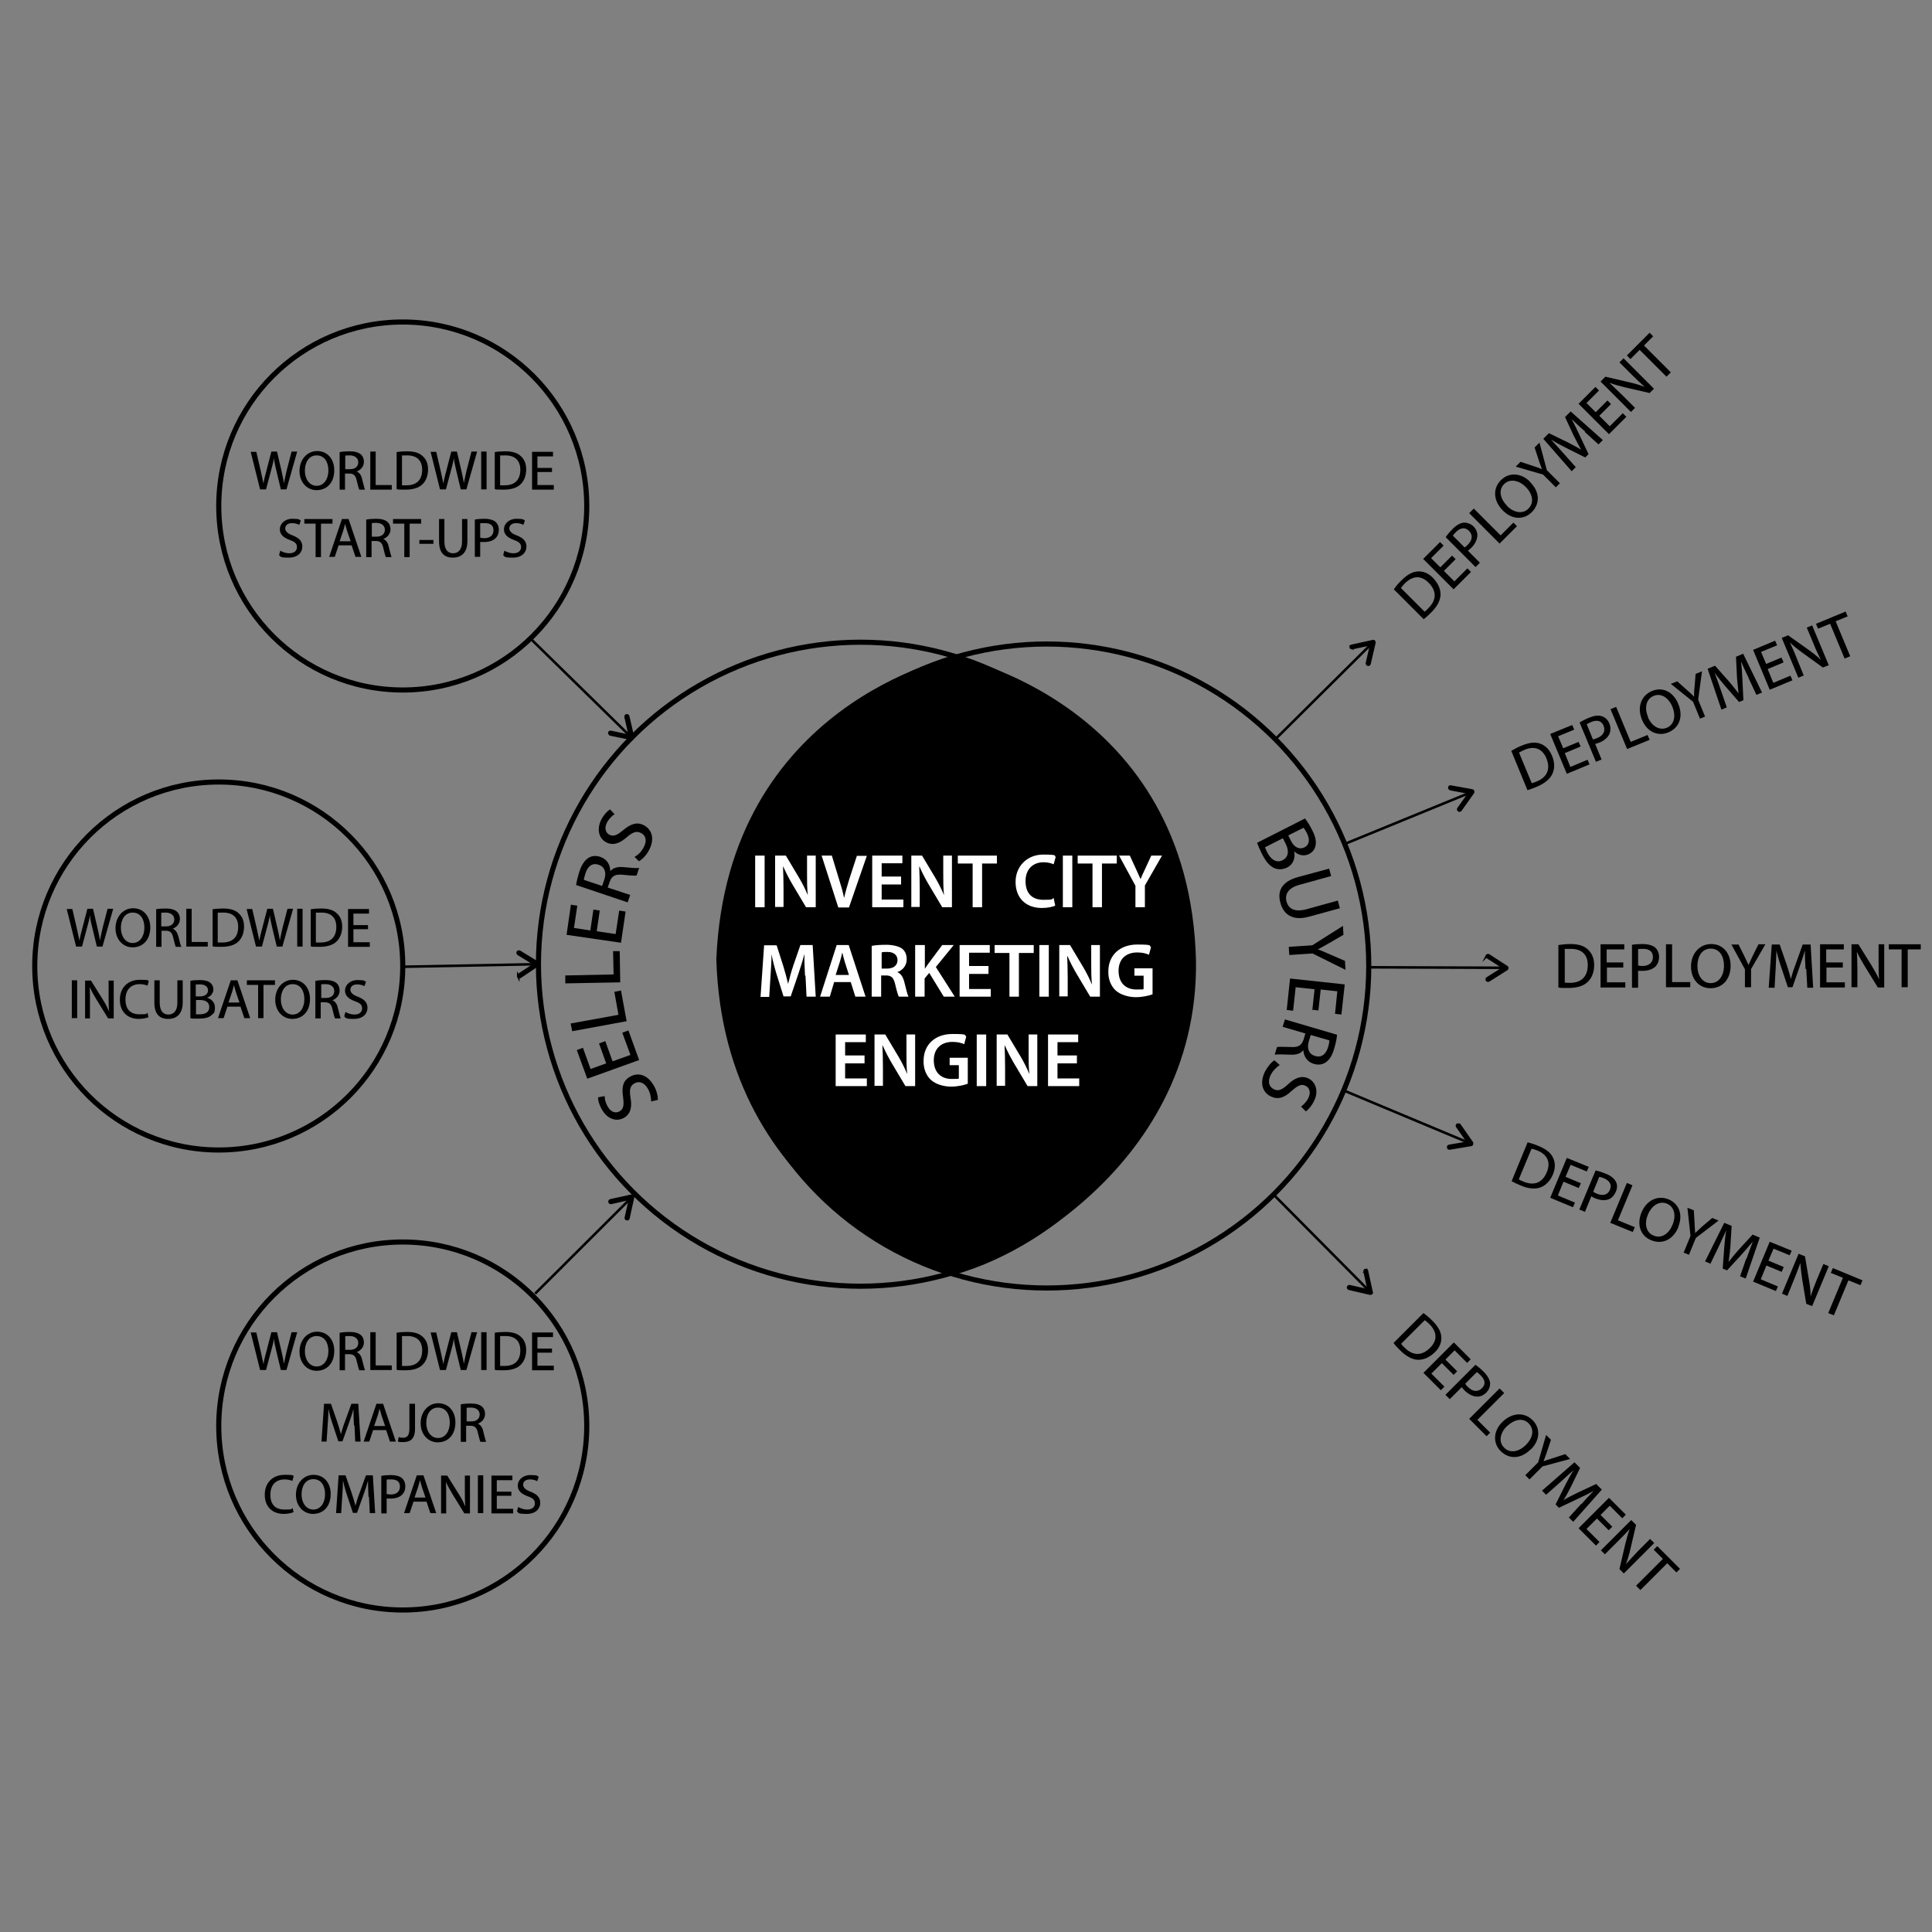 <?xml version="1.0" encoding="UTF-8"?>
<svg xmlns="http://www.w3.org/2000/svg" version="1.1" viewBox="0 0 756 756">
  <rect x="0" y="0" width="756" height="756" fill="#808080" stroke="none"/>
  <!-- Generator: Adobe Illustrator 29.8.1, SVG Export Plug-In . SVG Version: 2.1.1 Build 2)  -->
  <defs>
    <style>
      .st0 {
        fill: #fff;
      }

      .st1 {
        fill: none;
        stroke-width: 2px;
      }

      .st1, .st2, .st3 {
        stroke: #000;
        stroke-miterlimit: 10;
      }

      .st3 {
        fill: #ff2929;
      }

      .st4 {
        display: none;
      }
    </style>
  </defs>
  <g id="Layer_2" class="st4">
    <rect class="st3" width="756" height="756"/>
  </g>
  <g id="Layer_1">
    <g id="lines">
      <line class="st2" x1="588.8" y1="378.7" x2="535.6" y2="378.5"/>
      <path class="st2" d="M581.9,373.9c-.2.2,0,.5.2.7l6.4,4.1-6.5,4.1c-.2.1-.3.5-.2.7.2.2.5.3.7.2l7.1-4.5c.1,0,.2-.2.2-.4s0-.3-.2-.4l-7.1-4.6c0,0-.2,0-.3,0-.2,0-.3,0-.4.2h0Z"/>
      <line class="st2" x1="575.4" y1="310.1" x2="526.3" y2="330.2"/>
      <path class="st2" d="M567.2,308.2c0,.3.1.5.4.6l7.5,1.4-4.4,6.2c-.2.2-.1.5.1.7s.5.1.7-.1l4.9-6.9c0-.1.1-.3,0-.5,0-.2-.2-.3-.4-.3l-8.3-1.5c0,0-.2,0-.3,0-.2,0-.3.2-.3.4h0Z"/>
      <line class="st2" x1="535.8" y1="505.2" x2="498.9" y2="468"/>
      <path class="st2" d="M534.4,496.9c-.3,0-.4.3-.4.6l1.6,7.5-7.5-1.7c-.3,0-.5.1-.6.4,0,.3.1.5.4.6l8.2,1.9c.2,0,.3,0,.5-.1s.2-.3.1-.5l-1.8-8.2c0-.1,0-.2-.1-.2-.1-.1-.3-.2-.5-.1h0Z"/>
      <line class="st2" x1="574.8" y1="447.2" x2="525.8" y2="426.7"/>
      <path class="st2" d="M570.3,440.1c-.2.2-.3.5-.1.7l4.4,6.3-7.5,1.3c-.3,0-.5.3-.4.6,0,.3.3.5.6.4l8.3-1.4c.2,0,.3-.1.4-.3,0-.2,0-.3,0-.5l-4.8-6.9c0,0-.1-.1-.2-.2-.2,0-.3,0-.5,0h0Z"/>
      <line class="st2" x1="536.8" y1="251.8" x2="499.6" y2="288.7"/>
      <path class="st2" d="M528.5,253.2c0,.3.3.4.6.4l7.5-1.6-1.7,7.5c0,.3.1.5.4.6s.5-.1.6-.4l1.9-8.2c0-.2,0-.3-.1-.5-.1-.1-.3-.2-.5-.1l-8.2,1.8c0,0-.2,0-.2.1-.1.1-.2.3-.1.5h0Z"/>
      <line class="st2" x1="209.4" y1="506.2" x2="246.8" y2="468.9"/>
      <path class="st2" d="M245.3,477.1c-.3,0-.4-.3-.4-.6l1.7-7.5-7.5,1.7c-.3,0-.5-.1-.6-.4,0-.3.1-.5.4-.6l8.2-1.8c.2,0,.3,0,.5.1s.2.3.1.5l-1.8,8.2c0,.1,0,.2-.1.2-.1.1-.3.2-.5.1h0Z"/>
      <line class="st2" x1="157.6" y1="378.3" x2="209.5" y2="377.3"/>
      <path class="st2" d="M202.8,382.2c-.1-.2,0-.5.1-.7l6.4-4.2-6.5-4c-.2-.1-.3-.5-.2-.7s.4-.3.7-.2l7.2,4.4c.1,0,.2.2.2.4s0,.3-.2.4l-7,4.7c0,0-.2,0-.3,0-.2,0-.3,0-.4-.2h0Z"/>
      <g id="worldwide_start_up_line">
        <line class="st2" x1="208.1" y1="250.4" x2="246.6" y2="288.1"/>
        <path class="st2" d="M238.4,286.8c0-.3.3-.4.6-.4l7.5,1.6-1.7-7.5c0-.3.1-.5.4-.6.3,0,.5.1.6.4l1.9,8.2c0,.2,0,.3-.1.5-.1.1-.3.2-.5.1l-8.2-1.7c-.1,0-.2,0-.2-.1-.1-.1-.2-.3-.1-.5h0Z"/>
      </g>
    </g>
    <g id="Layer_5">
      <g id="graphics">
        <circle class="st1" cx="409.6" cy="378" r="126"/>
        <circle class="st1" cx="336.7" cy="377.3" r="126"/>
        <path id="football" d="M373.6,498c11.9,0,95.5-37.7,94.4-122.1-2.5-100.7-94.2-119-94.2-119,0,0-89.3,18.2-93.5,118.5,2.9,96.2,87.8,121.8,93.3,122.6h0Z"/>
        <g id="incubators">
          <circle class="st1" cx="85.6" cy="378" r="72"/>
          <circle class="st1" cx="157.6" cy="198" r="72"/>
          <circle class="st1" cx="157.6" cy="558" r="72"/>
        </g>
      </g>
      <g id="text">
        <path d="M510.6,320.2c.8,1,1.9,2.7,2.8,4.5,1.3,2.5,1.7,4.3,1.4,6-.2,1.4-1,2.7-2.6,3.5-1.8.9-4.1.6-5.8-1.1h0c.5,2.1,0,5-2.8,6.4-1.7.8-3.3.8-4.7.3-1.9-.7-3.6-2.6-5.2-5.9-.9-1.8-1.5-3.2-1.8-4.1l18.9-9.6h0ZM495,331.5c.1.5.5,1.2.9,2.1,1.3,2.5,3.4,4.3,6,3,2.5-1.3,2.5-4,1.1-6.6l-1-2-7.1,3.6h0ZM504.1,326.9l1.1,2.2c1.3,2.6,3.4,3.4,5.2,2.5,2.1-1.1,2.2-3.1,1-5.6-.6-1.1-1-1.7-1.3-2.1l-6,3h0Z"/>
        <path d="M520.9,342.8l-12.3,3.4c-4.5,1.2-5.9,3.7-5.2,6.5.8,3,3.3,4.3,7.8,3.1l12.3-3.4.8,3-12.1,3.3c-6.4,1.8-10-.9-11.2-5.5-1.2-4.4.4-8.2,6.9-10l12.2-3.3.8,3h0Z"/>
        <path d="M504.4,370.5l9.1-.6,12-7.6.2,3.5-5.7,3.3c-1.6.9-2.8,1.6-4.3,2.4h0c1.5.5,2.9,1.2,4.6,1.9l6,2.6.2,3.5-12.9-6.4-9.1.6-.2-3.1h0Z"/>
        <path d="M513.5,395.4l.9-8.3-7.4-.8-1,9.2-2.5-.3,1.3-12.3,21.4,2.3-1.3,11.8-2.5-.3.9-8.8-6.5-.7-.9,8.2-2.5-.3h0Z"/>
        <path d="M523.2,404.8c-.1,1.5-.5,3.5-1.1,5.4-.8,2.9-1.9,4.6-3.5,5.6-1.2.8-2.8,1-4.5.5-2.7-.8-4-3.1-4.1-5.4h0c-1,1.4-2.8,1.9-5,1.8-3-.1-5.2-.2-6.2,0l.9-3c.7-.1,2.6-.1,5.3,0,3,.2,4.3-.6,5.1-2.9l.7-2.4-8.9-2.6.9-2.9,20.4,6h0ZM512.9,405l-.8,2.6c-.8,2.8.2,5,2.5,5.6,2.6.8,4.3-.8,5.1-3.5.4-1.3.5-2.2.5-2.6l-7.3-2.1h0Z"/>
        <path d="M500.7,416.8c-1.2.8-2.6,2.1-3.5,3.9-1.2,2.5-.7,4.5,1.2,5.5,1.7.9,3.2.3,5.5-1.8,2.7-2.6,5.4-3.7,8.1-2.4,3,1.5,4.1,5.2,2.1,9-1,2-2.2,3.2-3.1,3.9l-1.9-1.9c.7-.5,1.9-1.5,2.8-3.2,1.3-2.5.3-4.3-1-4.9-1.7-.9-3.1-.1-5.5,2-2.9,2.7-5.3,3.5-8.2,2.1-3-1.5-4.5-5-2.2-9.7,1-1.9,2.5-3.7,3.7-4.4l2,1.8h0Z"/>
        <path d="M254.8,431.1c0-1.5-.3-3.4-1.3-5.1-1.4-2.4-3.4-3.1-5.2-2.1-1.7.9-2.1,2.5-1.6,5.5.7,3.7.1,6.5-2.5,8-3,1.7-6.6.5-8.7-3.3-1.1-1.9-1.5-3.6-1.5-4.7l2.6-.5c0,.8.2,2.4,1.2,4.1,1.4,2.5,3.4,2.6,4.6,1.9,1.7-1,1.8-2.5,1.4-5.7-.6-3.9,0-6.4,2.8-7.9,2.9-1.7,6.7-1,9.3,3.6,1.1,1.9,1.6,4.2,1.5,5.5l-2.6.6h0Z"/>
        <path d="M236.9,407.5l2.8,7.8,7-2.5-3.2-8.7,2.4-.9,4.2,11.6-20.3,7.3-4.1-11.2,2.4-.9,3,8.3,6.1-2.2-2.8-7.8,2.4-.9h0Z"/>
        <path d="M223.9,403.5l-.6-3,18.7-3.4-1.6-9,2.6-.5,2.2,12-21.2,3.9h0Z"/>
        <path d="M221.2,384.8v-3.1c0,0,18.9-.4,18.9-.4l-.2-9.1h2.6s.2,12.2.2,12.2l-21.6.4h0Z"/>
        <path d="M234.7,356.2l-1.2,8.2,7.4,1.1,1.4-9.2,2.5.4-1.8,12.2-21.3-3.1,1.7-11.8,2.5.4-1.3,8.7,6.4,1,1.2-8.2,2.5.4h0Z"/>
        <path d="M225.4,346.5c.2-1.5.7-3.5,1.3-5.4.9-2.8,2.1-4.5,3.7-5.5,1.2-.7,2.9-.9,4.5-.3,2.7.9,3.9,3.2,3.9,5.6h0c1.1-1.3,2.8-1.8,5.1-1.6,3,.3,5.2.5,6.2.3l-1,3c-.7.1-2.6,0-5.3-.3-3-.3-4.4.4-5.2,2.7l-.8,2.3,8.8,2.9-1,2.9-20.2-6.8h0ZM235.6,346.7l.9-2.6c.9-2.8,0-5-2.2-5.7-2.6-.9-4.3.6-5.2,3.3-.4,1.3-.6,2.1-.6,2.6l7.2,2.4h0Z"/>
        <path d="M248.3,335.3c1.3-.7,2.7-2,3.6-3.8,1.3-2.4.9-4.5-1-5.5-1.7-.9-3.2-.5-5.5,1.5-2.8,2.5-5.5,3.5-8.2,2.1-3-1.6-3.8-5.3-1.8-9.1,1.1-2,2.3-3.1,3.3-3.8l1.8,1.9c-.7.4-1.9,1.4-2.9,3.1-1.4,2.5-.4,4.3.8,4.9,1.7.9,3.1.2,5.5-1.8,3-2.5,5.5-3.3,8.2-1.8,2.9,1.6,4.3,5.2,1.8,9.8-1,1.9-2.7,3.6-3.9,4.2l-1.9-1.9h0Z"/>
        <path class="st0" d="M299.2,334.8v20.2h-3.7v-20.2h3.7Z"/>
        <path class="st0" d="M303.3,355v-20.2h4.2l5.2,8.7c1.3,2.2,2.5,4.6,3.4,6.8h0c-.3-2.7-.3-5.3-.3-8.4v-7.1h3.4v20.2h-3.8l-5.3-8.9c-1.3-2.2-2.6-4.7-3.6-7h-.1c.1,2.6.2,5.3.2,8.6v7.2h-3.4,0Z"/>
        <path class="st0" d="M328,355l-6.5-20.2h4l2.8,9.2c.8,2.5,1.5,4.9,2,7.4h0c.5-2.4,1.3-4.9,2-7.3l3-9.2h3.9l-7,20.2h-4.2Z"/>
        <path class="st0" d="M352.6,346.1h-7.6v5.9h8.5v3h-12.2v-20.2h11.8v3h-8.1v5.2h7.6v3h0Z"/>
        <path class="st0" d="M356.6,355v-20.2h4.2l5.2,8.7c1.3,2.2,2.5,4.6,3.4,6.8h0c-.3-2.7-.3-5.3-.3-8.4v-7.1h3.4v20.2h-3.8l-5.3-8.9c-1.3-2.2-2.6-4.7-3.6-7h-.1c.1,2.6.2,5.3.2,8.6v7.2h-3.4,0Z"/>
        <path class="st0" d="M380.6,337.9h-5.8v-3.1h15.3v3.1h-5.8v17.1h-3.7v-17.1Z"/>
        <path class="st0" d="M412.9,354.4c-.9.4-2.8.9-5.2.9-6.4,0-10.3-4-10.3-10.2s4.6-10.7,10.8-10.7,4.1.5,4.9.9l-.8,2.9c-.9-.4-2.3-.8-3.9-.8-4.1,0-7.1,2.6-7.1,7.4s2.6,7.3,7,7.3,3-.3,4-.7l.6,2.9h0Z"/>
        <path class="st0" d="M419.6,334.8v20.2h-3.7v-20.2h3.7Z"/>
        <path class="st0" d="M427.5,337.9h-5.8v-3.1h15.3v3.1h-5.8v17.1h-3.7v-17.1Z"/>
        <path class="st0" d="M444.3,355v-8.4l-6.4-11.8h4.2l2.4,5.2c.7,1.5,1.2,2.6,1.8,4h0c.5-1.3,1.1-2.5,1.8-4l2.4-5.2h4.2l-6.7,11.7v8.5h-3.7Z"/>
        <path class="st0" d="M315,381.8c-.1-2.6-.3-5.8-.2-8.5h0c-.7,2.5-1.5,5.2-2.4,7.8l-3,8.8h-2.8l-2.7-8.6c-.8-2.6-1.5-5.3-2-7.9h0c0,2.6-.2,5.9-.4,8.6l-.5,8.1h-3.4l1.4-20.2h4.9l2.6,8.1c.7,2.4,1.4,4.8,1.9,7h0c.5-2.2,1.2-4.7,2-7.1l2.8-8.1h4.8l1.2,20.2h-3.6l-.4-8.2h0Z"/>
        <path class="st0" d="M326.4,384.3l-1.7,5.7h-3.8l6.5-20.2h4.7l6.6,20.2h-4l-1.8-5.7h-6.4ZM332.2,381.5l-1.6-5c-.4-1.2-.7-2.6-1-3.8h0c-.3,1.2-.6,2.6-1,3.8l-1.6,5h5.2Z"/>
        <path class="st0" d="M341.3,370.1c1.4-.3,3.5-.4,5.6-.4s4.9.5,6.2,1.6c1.1.9,1.7,2.3,1.7,4.1,0,2.6-1.8,4.4-3.7,5h0c1.5.6,2.3,2,2.8,4,.6,2.5,1.2,4.9,1.6,5.6h-3.8c-.3-.6-.8-2.2-1.4-4.8-.6-2.6-1.5-3.5-3.6-3.5h-1.9v8.3h-3.7v-19.9h0ZM345,379h2.2c2.5,0,4-1.3,4-3.3s-1.5-3.2-3.9-3.2c-1.2,0-1.9,0-2.3.2v6.4h0Z"/>
        <path class="st0" d="M358.2,369.8h3.7v9.3h0c.5-.8,1-1.5,1.5-2.2l5.3-7.1h4.5l-7,8.6,7.4,11.6h-4.3l-5.7-9.3-1.8,2.2v7.1h-3.7v-20.2h0Z"/>
        <path class="st0" d="M386.8,381.1h-7.6v5.9h8.5v3h-12.2v-20.2h11.8v3h-8.1v5.2h7.6v3h0Z"/>
        <path class="st0" d="M395,372.9h-5.8v-3.1h15.3v3.1h-5.8v17.1h-3.7v-17.1Z"/>
        <path class="st0" d="M410.4,369.8v20.2h-3.7v-20.2h3.7Z"/>
        <path class="st0" d="M414.5,390v-20.2h4.2l5.2,8.7c1.3,2.2,2.5,4.6,3.4,6.8h0c-.3-2.7-.3-5.3-.3-8.4v-7.1h3.4v20.2h-3.8l-5.3-8.9c-1.3-2.2-2.6-4.7-3.6-7h-.1c.1,2.6.2,5.3.2,8.6v7.2h-3.4,0Z"/>
        <path class="st0" d="M450.9,389.1c-1.3.5-3.8,1.1-6.5,1.1s-6-.9-7.9-2.7c-1.8-1.7-2.9-4.4-2.8-7.4,0-6.4,4.6-10.5,11.3-10.5s4.4.5,5.4,1l-.8,3c-1.1-.5-2.5-.9-4.6-.9-4.3,0-7.3,2.5-7.3,7.2s2.8,7.3,7,7.3,2.3-.2,2.8-.4v-5h-3.6v-2.9h7.1v10.2h0Z"/>
        <path class="st0" d="M338.3,416.1h-7.6v5.9h8.5v3h-12.2v-20.2h11.8v3h-8.1v5.2h7.6v3h0Z"/>
        <path class="st0" d="M342.2,425v-20.2h4.2l5.2,8.7c1.3,2.2,2.5,4.6,3.4,6.8h0c-.3-2.7-.3-5.3-.3-8.4v-7.1h3.4v20.2h-3.8l-5.3-8.9c-1.3-2.2-2.6-4.7-3.6-7h-.1c.1,2.6.2,5.3.2,8.6v7.2h-3.4,0Z"/>
        <path class="st0" d="M378.6,424.1c-1.3.5-3.8,1.1-6.5,1.1s-6-.9-7.9-2.7c-1.8-1.7-2.9-4.4-2.8-7.4,0-6.4,4.6-10.5,11.3-10.5s4.4.5,5.4,1l-.8,3c-1.1-.5-2.5-.9-4.6-.9-4.3,0-7.3,2.5-7.3,7.2s2.8,7.3,7,7.3,2.3-.2,2.8-.4v-5h-3.6v-2.9h7.1v10.2h0Z"/>
        <path class="st0" d="M385.9,404.8v20.2h-3.7v-20.2h3.7Z"/>
        <path class="st0" d="M390,425v-20.2h4.2l5.2,8.7c1.3,2.2,2.5,4.6,3.4,6.8h0c-.3-2.7-.3-5.3-.3-8.4v-7.1h3.4v20.2h-3.8l-5.3-8.9c-1.3-2.2-2.6-4.7-3.6-7h-.1c.1,2.6.2,5.3.2,8.6v7.2h-3.4,0Z"/>
        <path class="st0" d="M421.4,416.1h-7.6v5.9h8.5v3h-12.2v-20.2h11.8v3h-8.1v5.2h7.6v3h0Z"/>
        <path d="M29.8,370.5l-3.7-14.8h2.2l1.7,7.3c.4,1.8.8,3.7,1.1,5.1h0c.2-1.5.7-3.3,1.2-5.2l1.9-7.3h2.2l1.7,7.3c.4,1.8.8,3.5,1,5.1h0c.3-1.6.7-3.3,1.1-5.1l1.9-7.3h2.2l-4.2,14.8h-2.2l-1.8-7.5c-.5-1.9-.8-3.3-.9-4.8h0c-.2,1.5-.6,3-1.1,4.8l-2,7.5h-2.3Z"/>
        <path d="M58.8,362.9c0,5.1-3.1,7.8-6.9,7.8s-6.7-3.1-6.7-7.5,2.9-7.8,6.9-7.8,6.7,3.1,6.7,7.5h0ZM47.3,363.1c0,3.1,1.7,5.9,4.6,5.9s4.6-2.7,4.6-6-1.5-5.9-4.6-5.9-4.6,2.8-4.6,6h0Z"/>
        <path d="M61,355.8c1-.2,2.4-.3,3.8-.3,2.1,0,3.4.4,4.4,1.2.8.7,1.2,1.7,1.2,2.9,0,1.9-1.3,3.2-2.8,3.8h0c1.1.5,1.8,1.5,2.2,3,.5,2,.8,3.5,1.2,4.1h-2.2c-.2-.4-.6-1.7-1-3.5-.4-2-1.2-2.8-2.9-2.8h-1.7v6.3h-2.1v-14.6h0ZM63.1,362.5h1.9c2,0,3.2-1.1,3.2-2.7s-1.3-2.7-3.3-2.7-1.5,0-1.8.2v5.2Z"/>
        <path d="M72.9,355.6h2.1v13h6.3v1.8h-8.4v-14.8Z"/>
        <path d="M83.2,355.8c1.2-.2,2.6-.3,4.1-.3,2.8,0,4.7.6,6,1.8,1.4,1.2,2.2,2.9,2.2,5.3s-.8,4.5-2.2,5.8c-1.4,1.4-3.7,2.1-6.6,2.1s-2.6,0-3.5-.2v-14.6h0ZM85.3,368.8c.5,0,1.1,0,1.8,0,4,0,6.1-2.2,6.1-6.1,0-3.5-1.9-5.6-5.8-5.6s-1.7,0-2.2.2v11.4h0Z"/>
        <path d="M100.2,370.5l-3.7-14.8h2.2l1.7,7.3c.4,1.8.8,3.7,1.1,5.1h0c.2-1.5.7-3.3,1.2-5.2l1.9-7.3h2.2l1.7,7.3c.4,1.8.8,3.5,1,5.1h0c.3-1.6.7-3.3,1.1-5.1l1.9-7.3h2.2l-4.2,14.8h-2.2l-1.8-7.5c-.4-1.9-.8-3.3-.9-4.8h0c-.2,1.5-.6,3-1.1,4.8l-2,7.5h-2.3Z"/>
        <path d="M118.4,355.6v14.8h-2.1v-14.8h2.1Z"/>
        <path d="M121.6,355.8c1.2-.2,2.6-.3,4.1-.3,2.8,0,4.7.6,6,1.8,1.4,1.2,2.2,2.9,2.2,5.3s-.8,4.5-2.2,5.8c-1.4,1.4-3.7,2.1-6.6,2.1s-2.6,0-3.5-.2v-14.6h0ZM123.7,368.8c.5,0,1.1,0,1.8,0,4,0,6.1-2.2,6.1-6.1,0-3.5-1.9-5.6-5.8-5.6s-1.7,0-2.2.2v11.4h0Z"/>
        <path d="M144,363.6h-5.7v5.1h6.4v1.8h-8.5v-14.8h8.2v1.8h-6.1v4.5h5.7v1.7h0Z"/>
        <path d="M30.2,383.6v14.8h-2.1v-14.8h2.1Z"/>
        <path d="M33.3,398.5v-14.8h2.3l4.5,7.2c1.1,1.7,1.9,3.3,2.6,4.9h0c-.2-2-.2-3.8-.2-6.1v-6h2v14.8h-2.2l-4.5-7.3c-1-1.6-2-3.4-2.7-5h0c.1,1.9.1,3.7.1,6.2v6.1h-2,0Z"/>
        <path d="M58.2,398c-.7.3-2.1.7-3.9.7-4.3,0-7.4-2.7-7.4-7.5s3.2-7.8,7.8-7.8,3,.4,3.5.6l-.5,1.7c-.7-.3-1.7-.6-3-.6-3.4,0-5.6,2.1-5.6,6s2,5.8,5.5,5.8,2.3-.2,3.1-.6l.4,1.7Z"/>
        <path d="M62.5,383.6v8.8c0,3.2,1.4,4.6,3.4,4.6s3.5-1.4,3.5-4.6v-8.8h2.1v8.6c0,4.6-2.4,6.5-5.7,6.5s-5.4-1.8-5.4-6.4v-8.7h2.1Z"/>
        <path d="M74.5,383.8c.8-.2,2.2-.3,3.6-.3,1.9,0,3.2.3,4.1,1,.8.6,1.3,1.5,1.3,2.7s-.9,2.7-2.5,3.2h0c1.4.4,3.1,1.6,3.1,3.8s-.5,2.3-1.3,3c-1,1-2.7,1.4-5.2,1.4s-2.4,0-3.1-.2v-14.6h0ZM76.6,389.9h1.7c2,0,3.1-1,3.1-2.4s-1.2-2.3-3.1-2.3-1.4,0-1.7.1v4.6h0ZM76.6,396.9c.4,0,.9,0,1.6,0,1.9,0,3.7-.7,3.7-2.8s-1.7-2.8-3.7-2.8h-1.5v5.5h0Z"/>
        <path d="M89,393.9l-1.5,4.5h-2.2l5-14.8h2.6l5,14.8h-2.3l-1.5-4.5h-5.1,0ZM93.7,392.3l-1.4-4.1c-.3-1-.5-1.9-.8-2.7h0c-.2.9-.4,1.8-.7,2.7l-1.4,4.1h4.3,0Z"/>
        <path d="M101,385.4h-4.4v-1.8h11v1.8h-4.5v13h-2.1v-13Z"/>
        <path d="M121.3,390.9c0,5.1-3.1,7.8-6.9,7.8s-6.7-3.1-6.7-7.5,2.9-7.8,6.9-7.8,6.7,3.1,6.7,7.5h0ZM109.9,391.1c0,3.1,1.7,5.9,4.6,5.9s4.6-2.7,4.6-6-1.5-5.9-4.6-5.9-4.6,2.8-4.6,6h0Z"/>
        <path d="M123.5,383.8c1-.2,2.4-.3,3.8-.3,2.1,0,3.4.4,4.4,1.2.8.7,1.2,1.7,1.2,2.9,0,1.9-1.3,3.2-2.8,3.8h0c1.1.5,1.8,1.5,2.1,3,.5,2,.9,3.5,1.1,4.1h-2.2c-.2-.4-.6-1.7-1-3.5-.4-2-1.2-2.8-2.9-2.8h-1.7v6.3h-2.1v-14.6h0ZM125.7,390.5h1.9c2,0,3.2-1.1,3.2-2.7s-1.3-2.7-3.3-2.7-1.5,0-1.8.2c0,0,0,5.2,0,5.2Z"/>
        <path d="M135.2,396c.9.5,2.1,1,3.5,1,1.9,0,3-1,3-2.4s-.8-2.1-2.8-2.8c-2.4-.9-3.9-2.1-3.9-4.2s1.9-4.1,4.9-4.1,2.7.4,3.3.7l-.6,1.7c-.5-.3-1.5-.7-2.8-.7-2,0-2.7,1.1-2.7,2.1s.9,2,2.9,2.7c2.5,1,3.8,2.2,3.8,4.4s-1.7,4.3-5.3,4.3-3.1-.4-3.8-1l.5-1.8h0Z"/>
        <path d="M101.8,536.2l-3.7-14.8h2.2l1.7,7.3c.4,1.8.8,3.7,1.1,5.1h0c.2-1.5.7-3.3,1.2-5.2l1.9-7.3h2.2l1.7,7.3c.4,1.8.8,3.5,1,5.1h0c.3-1.6.7-3.3,1.1-5.1l1.9-7.3h2.2l-4.2,14.8h-2.2l-1.8-7.5c-.4-1.8-.8-3.3-.9-4.8h0c-.2,1.5-.6,3-1.1,4.8l-2,7.5h-2.3Z"/>
        <path d="M130.8,528.6c0,5.1-3.1,7.8-6.9,7.8s-6.7-3.1-6.7-7.5,2.9-7.8,6.9-7.8,6.7,3.1,6.7,7.5h0ZM119.3,528.8c0,3.1,1.7,5.9,4.6,5.9s4.6-2.7,4.6-6-1.5-5.9-4.6-5.9-4.6,2.8-4.6,6Z"/>
        <path d="M133,521.5c1-.2,2.4-.3,3.8-.3,2.1,0,3.4.4,4.4,1.2.8.7,1.2,1.7,1.2,2.9,0,1.9-1.3,3.2-2.8,3.8h0c1.1.5,1.8,1.5,2.1,3,.5,2,.9,3.5,1.1,4.1h-2.2c-.2-.4-.6-1.7-1-3.5-.4-2-1.2-2.8-2.9-2.8h-1.7v6.3h-2.1v-14.6h0ZM135.1,528.2h1.9c2,0,3.2-1.1,3.2-2.7s-1.3-2.7-3.3-2.7-1.5,0-1.8.2v5.2Z"/>
        <path d="M144.9,521.3h2.1v13h6.3v1.8h-8.4v-14.8Z"/>
        <path d="M155.2,521.5c1.2-.2,2.6-.3,4.1-.3,2.8,0,4.7.6,6,1.8,1.4,1.2,2.2,2.9,2.2,5.3s-.8,4.5-2.2,5.8c-1.4,1.4-3.7,2.1-6.6,2.1s-2.6,0-3.5-.2v-14.6h0ZM157.3,534.5c.5,0,1.1,0,1.8,0,4,0,6.1-2.2,6.1-6.1,0-3.5-1.9-5.6-5.8-5.6s-1.7,0-2.1.2v11.4h0Z"/>
        <path d="M172.2,536.2l-3.7-14.8h2.2l1.7,7.3c.4,1.8.8,3.7,1.1,5.1h0c.2-1.5.7-3.3,1.2-5.2l1.9-7.3h2.2l1.7,7.3c.4,1.8.8,3.5,1,5.1h0c.3-1.6.7-3.3,1.1-5.1l1.9-7.3h2.2l-4.2,14.8h-2.2l-1.8-7.5c-.4-1.8-.8-3.3-.9-4.8h0c-.2,1.5-.6,3-1.1,4.8l-2,7.5h-2.3Z"/>
        <path d="M190.4,521.3v14.8h-2.1v-14.8h2.1Z"/>
        <path d="M193.6,521.5c1.2-.2,2.6-.3,4.1-.3,2.8,0,4.7.6,6,1.8,1.4,1.2,2.2,2.9,2.2,5.3s-.8,4.5-2.2,5.8c-1.4,1.4-3.7,2.1-6.6,2.1s-2.6,0-3.5-.2v-14.6h0ZM195.7,534.5c.5,0,1.1,0,1.8,0,4,0,6.1-2.2,6.1-6.1,0-3.5-1.9-5.6-5.8-5.6s-1.7,0-2.1.2v11.4h0Z"/>
        <path d="M216,529.3h-5.7v5.1h6.4v1.8h-8.5v-14.8h8.2v1.8h-6.1v4.5h5.7v1.7h0Z"/>
        <path d="M138.5,557.8c-.1-2-.2-4.5-.2-6.4h0c-.5,1.8-1.1,3.7-1.8,5.6l-2.5,7h-1.6l-2.3-6.9c-.7-2-1.2-4-1.6-5.8h0c0,1.9-.1,4.3-.3,6.5l-.4,6.3h-2l1-14.8h2.7l2.4,6.9c.6,1.8,1.1,3.5,1.5,5h0c.4-1.5.9-3.2,1.6-5l2.5-6.9h2.7l.9,14.8h-2.1l-.3-6.4h0Z"/>
        <path d="M146,559.6l-1.5,4.5h-2.2l5-14.8h2.6l5,14.8h-2.3l-1.5-4.5h-5.1,0ZM150.7,558l-1.4-4.1c-.3-1-.5-1.9-.8-2.7h0c-.2.9-.4,1.8-.7,2.7l-1.4,4.1h4.3,0Z"/>
        <path d="M160.3,549.3h2.1v9.8c0,4-1.9,5.2-4.6,5.2s-1.6-.2-2.1-.3l.3-1.7c.4.2,1,.3,1.6.3,1.7,0,2.6-.8,2.6-3.6v-9.7h0Z"/>
        <path d="M178.2,556.6c0,5.1-3.1,7.8-6.9,7.8s-6.7-3.1-6.7-7.5,2.9-7.8,6.9-7.8,6.7,3.1,6.7,7.5h0ZM166.8,556.8c0,3.1,1.7,5.9,4.6,5.9s4.6-2.7,4.6-6-1.5-5.9-4.6-5.9-4.6,2.8-4.6,6h0Z"/>
        <path d="M180.4,549.5c1-.2,2.4-.3,3.8-.3,2.1,0,3.4.4,4.4,1.2.8.7,1.2,1.7,1.2,2.9,0,1.9-1.3,3.2-2.8,3.8h0c1.1.5,1.8,1.5,2.1,3,.5,2,.9,3.5,1.1,4.1h-2.2c-.2-.4-.6-1.7-1-3.5-.4-2-1.2-2.8-2.9-2.8h-1.7v6.3h-2.1v-14.6h0ZM182.6,556.2h1.9c2,0,3.2-1.1,3.2-2.7s-1.3-2.7-3.3-2.7-1.5,0-1.8.2v5.2Z"/>
        <path d="M114.9,591.7c-.7.3-2.1.7-3.9.7-4.3,0-7.4-2.7-7.4-7.5s3.2-7.8,7.8-7.8,3,.4,3.5.7l-.5,1.7c-.7-.3-1.7-.6-3-.6-3.4,0-5.6,2.1-5.6,6s2,5.8,5.6,5.8,2.3-.2,3.1-.6l.4,1.7h0Z"/>
        <path d="M129.4,584.6c0,5.1-3.1,7.8-6.9,7.8s-6.7-3.1-6.7-7.5,2.9-7.8,6.9-7.8,6.7,3.1,6.7,7.5h0ZM118,584.8c0,3.1,1.7,5.9,4.6,5.9s4.6-2.7,4.6-6-1.5-5.9-4.6-5.9-4.6,2.8-4.6,6Z"/>
        <path d="M144.2,585.8c-.1-2-.2-4.5-.2-6.4h0c-.5,1.8-1.1,3.7-1.8,5.6l-2.5,7h-1.6l-2.3-6.9c-.7-2-1.2-4-1.6-5.8h0c0,1.9-.1,4.3-.3,6.5l-.4,6.3h-2l1-14.8h2.7l2.4,6.9c.6,1.8,1.1,3.5,1.5,5h0c.4-1.5.9-3.2,1.6-5l2.5-6.9h2.7l.9,14.8h-2.1l-.3-6.4h0Z"/>
        <path d="M149.3,577.5c.9-.2,2.2-.3,3.8-.3s3.3.4,4.2,1.2c.8.7,1.3,1.8,1.3,3.2s-.4,2.4-1.2,3.2c-1,1.1-2.7,1.6-4.6,1.6s-1.1,0-1.5-.1v5.9h-2.1v-14.7h0ZM151.4,584.6c.4.1.9.2,1.5.2,2.2,0,3.6-1.1,3.6-3.1s-1.3-2.8-3.4-2.8-1.4,0-1.8.2v5.6h0Z"/>
        <path d="M161.8,587.6l-1.5,4.5h-2.2l5-14.8h2.6l5,14.8h-2.3l-1.5-4.5h-5.1,0ZM166.5,586l-1.4-4.1c-.3-1-.5-1.9-.8-2.7h0c-.2.9-.4,1.8-.7,2.7l-1.4,4.1h4.3,0Z"/>
        <path d="M172.6,592.2v-14.8h2.4l4.5,7.2c1.1,1.7,1.9,3.3,2.6,4.9h0c-.2-2-.2-3.8-.2-6.1v-6h2v14.8h-2.2l-4.5-7.3c-1-1.7-2-3.4-2.7-5h0c.1,1.9.1,3.7.1,6.2v6.1h-2Z"/>
        <path d="M189.1,577.3v14.8h-2.1v-14.8h2.1Z"/>
        <path d="M200.1,585.3h-5.7v5.1h6.4v1.8h-8.5v-14.8h8.2v1.8h-6.1v4.5h5.7v1.7h0Z"/>
        <path d="M202.8,589.7c.9.5,2.1,1,3.5,1,1.9,0,3-1,3-2.4s-.8-2.1-2.8-2.8c-2.4-.9-3.9-2.1-3.9-4.2s1.9-4.1,4.9-4.1,2.7.3,3.3.7l-.6,1.7c-.5-.3-1.5-.7-2.8-.7-2,0-2.7,1.1-2.7,2.1s.9,2,2.9,2.7c2.5,1,3.8,2.2,3.8,4.4s-1.7,4.3-5.3,4.3-3.1-.4-3.8-1l.5-1.8h0Z"/>
        <path d="M101.8,191.6l-3.7-14.8h2.2l1.7,7.3c.4,1.8.8,3.7,1.1,5.1h0c.2-1.5.7-3.3,1.2-5.2l1.9-7.3h2.2l1.7,7.3c.4,1.8.8,3.5,1,5.1h0c.3-1.6.7-3.3,1.1-5.1l1.9-7.3h2.2l-4.2,14.8h-2.2l-1.8-7.5c-.4-1.9-.8-3.3-.9-4.8h0c-.2,1.5-.6,2.9-1.1,4.8l-2,7.5h-2.3Z"/>
        <path d="M130.8,184c0,5.1-3.1,7.8-6.9,7.8s-6.7-3.1-6.7-7.5,2.9-7.8,6.9-7.8,6.7,3.1,6.7,7.5h0ZM119.3,184.2c0,3.1,1.7,5.9,4.6,5.9s4.6-2.7,4.6-6-1.5-5.9-4.6-5.9-4.6,2.8-4.6,6Z"/>
        <path d="M133,176.9c1-.2,2.4-.3,3.8-.3,2.1,0,3.4.4,4.4,1.2.8.7,1.2,1.7,1.2,2.9,0,1.9-1.3,3.2-2.8,3.8h0c1.1.5,1.8,1.5,2.1,3,.5,2,.9,3.5,1.1,4.1h-2.2c-.2-.4-.6-1.7-1-3.5-.4-2-1.2-2.8-2.9-2.8h-1.7v6.3h-2.1v-14.6h0ZM135.1,183.6h1.9c2,0,3.2-1.1,3.2-2.7s-1.3-2.7-3.3-2.7-1.5,0-1.8.2v5.2Z"/>
        <path d="M144.9,176.7h2.1v13.1h6.3v1.8h-8.4v-14.8Z"/>
        <path d="M155.2,176.9c1.2-.2,2.6-.3,4.1-.3,2.8,0,4.7.6,6,1.8,1.4,1.2,2.2,2.9,2.2,5.3s-.8,4.5-2.2,5.8c-1.4,1.4-3.7,2.1-6.6,2.1s-2.6,0-3.5-.2v-14.6h0ZM157.3,189.9c.5,0,1.1,0,1.8,0,4,0,6.1-2.2,6.1-6.1,0-3.4-1.9-5.6-5.8-5.6s-1.7,0-2.1.2v11.4h0Z"/>
        <path d="M172.2,191.6l-3.7-14.8h2.2l1.7,7.3c.4,1.8.8,3.7,1.1,5.1h0c.2-1.5.7-3.3,1.2-5.2l1.9-7.3h2.2l1.7,7.3c.4,1.8.8,3.5,1,5.1h0c.3-1.6.7-3.3,1.1-5.1l1.9-7.3h2.2l-4.2,14.8h-2.2l-1.8-7.5c-.4-1.9-.8-3.3-.9-4.8h0c-.2,1.5-.6,2.9-1.1,4.8l-2,7.5h-2.3Z"/>
        <path d="M190.4,176.7v14.8h-2.1v-14.8h2.1Z"/>
        <path d="M193.6,176.9c1.2-.2,2.6-.3,4.1-.3,2.8,0,4.7.6,6,1.8,1.4,1.2,2.2,2.9,2.2,5.3s-.8,4.5-2.2,5.8c-1.4,1.4-3.7,2.1-6.6,2.1s-2.6,0-3.5-.2v-14.6h0ZM195.7,189.9c.5,0,1.1,0,1.8,0,4,0,6.1-2.2,6.1-6.1,0-3.4-1.9-5.6-5.8-5.6s-1.7,0-2.1.2v11.4h0Z"/>
        <path d="M216,184.7h-5.7v5.1h6.4v1.8h-8.5v-14.8h8.2v1.8h-6.1v4.5h5.7v1.7h0Z"/>
        <path d="M109.7,215.5c.9.5,2.1,1,3.5,1,1.9,0,3-1,3-2.4s-.8-2.1-2.8-2.8c-2.4-.9-3.9-2.1-3.9-4.2s1.9-4.1,4.9-4.1,2.7.4,3.3.7l-.6,1.7c-.5-.3-1.5-.7-2.8-.7-2,0-2.7,1.1-2.7,2.1s.9,2,2.9,2.7c2.5,1,3.8,2.2,3.8,4.4s-1.7,4.3-5.3,4.3-3.1-.4-3.8-1l.5-1.8h0Z"/>
        <path d="M123.5,204.9h-4.4v-1.8h11v1.8h-4.5v13.1h-2.1v-13.1Z"/>
        <path d="M132.5,213.4l-1.5,4.5h-2.2l5-14.8h2.6l5,14.8h-2.3l-1.5-4.5h-5.1,0ZM137.2,211.8l-1.4-4.1c-.3-1-.5-1.9-.8-2.7h0c-.2.9-.4,1.8-.7,2.7l-1.4,4.1h4.3,0Z"/>
        <path d="M143.4,203.3c1-.2,2.4-.3,3.8-.3,2.1,0,3.4.4,4.4,1.2.8.7,1.2,1.7,1.2,2.9,0,1.9-1.3,3.2-2.8,3.8h0c1.1.5,1.8,1.5,2.1,3,.5,2,.9,3.5,1.1,4.1h-2.2c-.2-.4-.6-1.7-1-3.5-.4-2-1.2-2.8-2.9-2.8h-1.7v6.3h-2.1v-14.6h0ZM145.5,210h1.9c2,0,3.2-1.1,3.2-2.7s-1.3-2.7-3.3-2.7-1.5,0-1.8.2v5.2Z"/>
        <path d="M158.2,204.9h-4.4v-1.8h11v1.8h-4.5v13.1h-2.1v-13.1Z"/>
        <path d="M169.6,211.3v1.5h-5.5v-1.5h5.5Z"/>
        <path d="M173.9,203.1v8.8c0,3.2,1.4,4.6,3.4,4.6s3.5-1.4,3.5-4.6v-8.8h2.1v8.6c0,4.6-2.4,6.5-5.7,6.5s-5.4-1.8-5.4-6.4v-8.7h2.1Z"/>
        <path d="M185.9,203.3c.9-.2,2.2-.3,3.8-.3s3.3.4,4.2,1.2c.8.7,1.3,1.8,1.3,3.1s-.4,2.4-1.2,3.2c-1,1.1-2.7,1.6-4.6,1.6s-1.1,0-1.5-.1v5.9h-2.1v-14.6h0ZM188,210.4c.4.1.9.2,1.5.2,2.2,0,3.6-1.1,3.6-3.1s-1.3-2.8-3.4-2.8-1.4,0-1.8.1v5.6h0Z"/>
        <path d="M197.4,215.5c.9.5,2.1,1,3.5,1,1.9,0,3-1,3-2.4s-.8-2.1-2.8-2.8c-2.4-.9-3.9-2.1-3.9-4.2s1.9-4.1,4.9-4.1,2.7.4,3.3.7l-.6,1.7c-.5-.3-1.5-.7-2.8-.7-2,0-2.7,1.1-2.7,2.1s.9,2,2.9,2.7c2.5,1,3.8,2.2,3.8,4.4s-1.7,4.3-5.3,4.3-3.1-.4-3.8-1l.5-1.8h0Z"/>
        <g id="deployment">
          <path d="M609.8,369.8c1.3-.2,3-.4,4.7-.4,3.1,0,5.3.7,6.8,2.1,1.5,1.4,2.5,3.3,2.5,6.1s-.9,5.1-2.5,6.6c-1.6,1.6-4.2,2.4-7.5,2.4s-2.9,0-4-.2v-16.6h0ZM612.2,384.5c.5,0,1.3.1,2.1.1,4.5,0,7-2.5,7-7,0-3.9-2.2-6.3-6.6-6.3s-1.9.1-2.4.2v13h0Z"/>
          <path d="M635.3,378.6h-6.5v5.8h7.2v2h-9.7v-16.9h9.3v2h-6.9v5.1h6.5v2h0Z"/>
          <path d="M638.6,369.7c1.1-.2,2.5-.3,4.3-.3s3.8.5,4.8,1.4c.9.8,1.5,2.1,1.5,3.6s-.5,2.8-1.3,3.7c-1.2,1.2-3,1.8-5.2,1.8s-1.2,0-1.7-.1v6.7h-2.4v-16.6h0ZM641,377.8c.5.1,1,.2,1.7.2,2.5,0,4.1-1.3,4.1-3.5s-1.5-3.2-3.8-3.2-1.6,0-2,.2v6.3h0Z"/>
          <path d="M651.9,369.5h2.4v14.8h7.1v2h-9.5v-16.9h0Z"/>
          <path d="M677.2,377.8c0,5.8-3.5,8.9-7.9,8.9s-7.6-3.5-7.6-8.5,3.3-8.8,7.9-8.8,7.6,3.6,7.6,8.5h0ZM664.2,378c0,3.6,1.9,6.7,5.2,6.7s5.2-3.1,5.2-6.8-1.7-6.7-5.2-6.7-5.2,3.2-5.2,6.8h0Z"/>
          <path d="M682.8,386.4v-7.1l-5.3-9.7h2.8l2.3,4.6c.6,1.3,1.1,2.3,1.6,3.4h0c.5-1.1,1-2.2,1.6-3.5l2.3-4.6h2.7l-5.6,9.7v7.1h-2.4Z"/>
          <path d="M706.5,379.1c-.1-2.3-.3-5.1-.2-7.2h0c-.6,2-1.3,4.1-2.1,6.4l-2.8,8h-1.8l-2.6-7.8c-.8-2.3-1.4-4.5-1.9-6.5h0c0,2.1-.2,4.9-.3,7.4l-.4,7.1h-2.3l1.2-16.9h3.1l2.7,7.8c.7,2,1.2,3.9,1.7,5.7h0c.4-1.7,1-3.6,1.8-5.7l2.8-7.8h3.1l1,16.9h-2.3l-.4-7.3h0Z"/>
          <path d="M721.2,378.6h-6.5v5.8h7.2v2h-9.7v-16.9h9.3v2h-6.9v5.1h6.5v2h0Z"/>
          <path d="M724.5,386.4v-16.9h2.7l5.1,8.2c1.2,2,2.2,3.8,3,5.5h0c-.2-2.3-.2-4.3-.2-6.9v-6.8h2.2v16.9h-2.5l-5.1-8.3c-1.1-1.9-2.3-3.8-3.1-5.7h0c.1,2.2.2,4.2.2,7v6.9h-2.2,0Z"/>
          <path d="M744.1,371.5h-5v-2h12.5v2h-5.1v14.8h-2.4v-14.8Z"/>
          <path d="M591.4,293.8c1.2-.7,2.6-1.5,4.2-2.1,2.9-1.2,5.2-1.4,7.1-.7,1.9.7,3.5,2.1,4.6,4.7,1.1,2.6,1.1,5,.2,7-.9,2.1-3,3.8-6,5.1-1.5.6-2.7,1.1-3.8,1.4l-6.3-15.3h0ZM599.3,306.5c.5-.1,1.2-.4,2-.7,4.2-1.7,5.5-5,3.8-9.1-1.5-3.6-4.5-5-8.5-3.3-1,.4-1.7.8-2.2,1.1l5,12h0Z"/>
          <path d="M618.3,292.2l-6,2.5,2.2,5.4,6.7-2.8.8,1.8-8.9,3.7-6.5-15.6,8.6-3.5.8,1.8-6.3,2.6,2,4.7,6-2.5.8,1.8h0Z"/>
          <path d="M618,282.8c.9-.6,2.2-1.3,3.9-2,2-.8,3.7-1,5-.5,1.2.4,2.2,1.3,2.8,2.7.6,1.4.6,2.7.2,3.9-.6,1.6-2.1,2.9-4.1,3.7-.6.2-1.1.4-1.6.5l2.5,6.1-2.2.9-6.4-15.4h0ZM623.3,289.3c.5,0,1-.2,1.7-.5,2.4-1,3.3-2.7,2.5-4.8-.8-2-2.6-2.4-4.8-1.5-.9.4-1.5.7-1.8.9l2.4,5.9h0Z"/>
          <path d="M630.2,277.5l2.2-.9,5.7,13.7,6.6-2.7.8,1.9-8.8,3.6-6.5-15.6h0Z"/>
          <path d="M656.7,275.4c2.2,5.3.2,9.5-3.9,11.2-4.2,1.7-8.4-.3-10.3-5-2-4.9-.3-9.4,3.9-11.2,4.3-1.8,8.4.4,10.3,5ZM644.8,280.6c1.4,3.3,4.3,5.4,7.4,4.2,3.1-1.3,3.6-4.8,2.2-8.3-1.3-3.1-4.1-5.5-7.3-4.2-3.2,1.3-3.6,5-2.2,8.3h0Z"/>
          <path d="M665.2,281.2l-2.7-6.6-8.7-7,2.5-1,3.8,3.4c1.1.9,1.9,1.7,2.8,2.6h0c0-1.2,0-2.4.2-3.8l.4-5.1,2.5-1-1.5,11.1,2.7,6.6-2.2.9h0Z"/>
          <path d="M684.3,265.4c-1-2.1-2.2-4.6-3-6.6h0c.2,2.1.4,4.4.5,6.8l.4,8.4-1.7.7-5.4-6.2c-1.6-1.9-3-3.6-4.2-5.3h0c.8,2,1.7,4.6,2.5,6.9l2.3,6.7-2.1.9-5.4-16,2.9-1.2,5.5,6.2c1.4,1.6,2.6,3.2,3.7,4.6h0c-.2-1.8-.4-3.8-.6-6l-.4-8.3,2.8-1.2,7.4,15.2-2.2.9-3.1-6.6h0Z"/>
          <path d="M697.7,259.3l-6,2.5,2.2,5.4,6.7-2.8.8,1.8-8.9,3.7-6.5-15.6,8.6-3.6.8,1.8-6.3,2.6,2,4.7,6-2.5.8,1.8h0Z"/>
          <path d="M703.7,265.2l-6.5-15.6,2.5-1,7.9,5.6c1.8,1.3,3.5,2.6,4.9,4h0c-1-2-1.9-3.9-2.9-6.4l-2.6-6.2,2.1-.9,6.5,15.6-2.3.9-7.9-5.7c-1.8-1.3-3.6-2.7-5-4.1h0c.9,2,1.8,3.9,2.8,6.5l2.6,6.4-2.1.9h0Z"/>
          <path d="M716.1,244.1l-4.7,1.9-.8-1.9,11.6-4.8.8,1.9-4.7,1.9,5.7,13.7-2.2.9-5.7-13.7h0Z"/>
          <path d="M557,513.8c1.1.8,2.3,1.8,3.6,3.1,2.2,2.2,3.3,4.3,3.4,6.3.1,2-.6,4.1-2.6,6s-4.2,2.9-6.4,2.9c-2.2,0-4.7-1.3-7-3.6s-2-2.1-2.7-3l11.7-11.7h0ZM548.3,525.9c.3.4.8,1,1.4,1.5,3.2,3.2,6.7,3.2,9.9,0,2.8-2.8,2.9-6-.2-9.2-.8-.8-1.4-1.3-1.9-1.6l-9.2,9.2h0Z"/>
          <path d="M568.8,538l-4.6-4.6-4.1,4.1,5.1,5.1-1.4,1.4-6.8-6.8,11.9-11.9,6.6,6.6-1.4,1.4-4.9-4.9-3.6,3.6,4.6,4.6-1.4,1.4h0Z"/>
          <path d="M577.4,534.1c.9.6,2,1.5,3.3,2.8s2.3,3,2.4,4.4c0,1.2-.4,2.5-1.5,3.6s-2.3,1.6-3.5,1.6c-1.7,0-3.5-.9-5-2.4-.5-.5-.8-.9-1.1-1.3l-4.7,4.7-1.7-1.7,11.8-11.8h0ZM573.4,541.5c.2.4.6.9,1.1,1.3,1.8,1.8,3.8,2,5.4.4s1.2-3.3-.5-5c-.7-.7-1.2-1.1-1.5-1.3l-4.5,4.5h0Z"/>
          <path d="M586.9,543.4l1.7,1.7-10.5,10.5,5,5-1.4,1.4-6.8-6.8,11.9-11.9h0Z"/>
          <path d="M599,567.1c-4.1,4.1-8.7,3.8-11.8.7s-2.9-7.9.7-11.4c3.8-3.7,8.6-3.9,11.8-.7s2.9,7.9-.6,11.4h0ZM589.6,558.1c-2.5,2.5-3.4,6.1-1,8.4,2.4,2.4,5.9,1.5,8.5-1.1s3.5-5.9,1.1-8.4-6-1.4-8.5,1.1Z"/>
          <path d="M596.9,577.2l5-5,3.1-10.7,1.9,1.9-1.6,4.8c-.5,1.3-.8,2.4-1.3,3.6h0c1.1-.4,2.3-.8,3.6-1.2l4.9-1.6,1.9,1.9-10.8,2.9-5.1,5.1-1.7-1.7h0Z"/>
          <path d="M618.7,588.7c1.5-1.7,3.4-3.8,4.9-5.3h0c-1.8,1-3.8,2-6,3l-7.6,3.6-1.3-1.3,3.7-7.4c1.1-2.2,2.2-4.2,3.3-6h0c-1.5,1.4-3.6,3.3-5.4,4.9l-5.3,4.7-1.6-1.6,12.7-11.1,2.2,2.2-3.6,7.4c-1,1.9-1.9,3.7-2.9,5.2h0c1.5-.9,3.3-1.8,5.3-2.8l7.5-3.5,2.2,2.2-11.2,12.6-1.7-1.7,4.9-5.4h0Z"/>
          <path d="M629.5,598.8l-4.6-4.6-4.1,4.1,5.1,5.1-1.4,1.4-6.8-6.8,11.9-11.9,6.6,6.6-1.4,1.4-4.9-4.9-3.6,3.6,4.6,4.6-1.4,1.4h0Z"/>
          <path d="M626.4,606.7l11.9-11.9,1.9,1.9-2.2,9.4c-.5,2.2-1.1,4.2-1.8,6h0c1.5-1.7,2.9-3.2,4.7-5.1l4.8-4.8,1.6,1.6-11.9,11.9-1.7-1.7,2.2-9.5c.5-2.1,1.1-4.3,1.8-6.2h0c-1.4,1.6-2.9,3.1-4.8,5l-4.9,4.9-1.6-1.6h0Z"/>
          <path d="M650.7,610l-3.6-3.6,1.4-1.4,8.9,8.9-1.4,1.4-3.6-3.6-10.5,10.5-1.7-1.7,10.5-10.5h0Z"/>
          <path d="M597.7,447c1.3.3,2.9.8,4.5,1.5,2.9,1.2,4.7,2.7,5.5,4.5.9,1.8,1,4,0,6.5-1.1,2.6-2.8,4.3-4.8,5.1-2.1.8-4.8.6-7.8-.7-1.5-.6-2.7-1.2-3.6-1.7l6.3-15.3h0ZM594.3,461.5c.5.3,1.2.6,1.9.9,4.2,1.7,7.4.4,9.1-3.8,1.5-3.6.4-6.7-3.7-8.4-1-.4-1.8-.6-2.3-.7l-5,12h0Z"/>
          <path d="M617.8,464.9l-6-2.5-2.2,5.4,6.7,2.8-.8,1.8-8.9-3.7,6.5-15.6,8.6,3.5-.8,1.8-6.3-2.6-2,4.7,6,2.5-.8,1.8h0Z"/>
          <path d="M624.3,458c1.1.2,2.4.6,4.1,1.3,2,.8,3.3,1.9,3.9,3.1.6,1.1.6,2.5,0,3.9-.6,1.4-1.5,2.4-2.6,2.9-1.6.7-3.5.5-5.5-.3-.6-.2-1.1-.5-1.5-.8l-2.5,6.1-2.2-.9,6.4-15.4h0ZM623.4,466.3c.4.3.9.6,1.5.8,2.4,1,4.3.4,5.1-1.6.8-2-.2-3.5-2.3-4.4-.9-.4-1.5-.5-1.9-.6l-2.4,5.9h0Z"/>
          <path d="M636.6,462.9l2.2.9-5.7,13.7,6.6,2.7-.8,1.9-8.8-3.6,6.5-15.6h0Z"/>
          <path d="M656.8,480.1c-2.2,5.3-6.6,6.9-10.7,5.2-4.2-1.7-5.7-6.1-3.8-10.8,2-4.9,6.4-6.9,10.6-5.2,4.3,1.8,5.7,6.2,3.8,10.8h0ZM644.8,475.4c-1.4,3.3-.8,6.9,2.3,8.1,3.1,1.3,6-.8,7.4-4.3,1.3-3.1,1-6.8-2.2-8.2-3.2-1.3-6.1,1-7.5,4.3Z"/>
          <path d="M658.8,490.2l2.7-6.6-1.2-11,2.5,1,.3,5.1c0,1.4.2,2.5.2,3.8h0c.8-.8,1.8-1.6,2.8-2.6l3.9-3.3,2.5,1-8.9,6.8-2.7,6.6-2.2-.9h0Z"/>
          <path d="M683.4,492.6c.8-2.2,1.7-4.8,2.5-6.8h0c-1.3,1.6-2.8,3.3-4.4,5.1l-5.7,6.2-1.7-.7.6-8.2c.2-2.4.4-4.7.8-6.8h0c-.9,1.9-2,4.4-3.1,6.7l-3.1,6.4-2.1-.9,7.5-15.1,2.9,1.2-.5,8.2c-.2,2.1-.4,4.1-.7,5.9h0c1.1-1.4,2.3-2.9,3.8-4.6l5.6-6.1,2.8,1.2-5.5,16-2.2-.9,2.4-6.9h0Z"/>
          <path d="M697.2,497.7l-6-2.5-2.2,5.4,6.7,2.8-.8,1.8-8.9-3.7,6.5-15.6,8.6,3.5-.8,1.8-6.3-2.6-2,4.7,6,2.5-.8,1.8h0Z"/>
          <path d="M697.3,506.2l6.5-15.6,2.5,1,1.6,9.5c.4,2.3.6,4.3.6,6.2h0c.7-2.1,1.4-4.1,2.4-6.5l2.6-6.2,2.1.9-6.5,15.6-2.3-.9-1.6-9.6c-.3-2.2-.6-4.4-.7-6.4h0c-.7,2-1.5,4-2.5,6.5l-2.6,6.4-2.1-.9h0Z"/>
          <path d="M721.1,500l-4.7-1.9.8-1.9,11.6,4.8-.8,1.9-4.7-1.9-5.7,13.7-2.2-.9,5.7-13.7h0Z"/>
          <path d="M545.4,230.6c.8-1.1,1.8-2.4,3.1-3.6,2.2-2.2,4.3-3.3,6.3-3.4,2-.1,4.1.6,6,2.6s2.9,4.2,2.9,6.4c0,2.2-1.3,4.7-3.6,7-1.1,1.1-2.1,2-3,2.7l-11.7-11.7h0ZM557.5,239.3c.4-.3,1-.8,1.5-1.4,3.2-3.2,3.2-6.7,0-9.9-2.8-2.8-6-2.9-9.2.2-.8.8-1.3,1.4-1.6,1.9l9.2,9.2h0Z"/>
          <path d="M569.6,218.8l-4.6,4.6,4.1,4.1,5.1-5.1,1.4,1.4-6.8,6.8-11.9-11.9,6.6-6.6,1.4,1.4-4.9,4.9,3.6,3.6,4.6-4.6,1.4,1.4h0Z"/>
          <path d="M565.7,210.2c.6-.9,1.5-2,2.8-3.3,1.5-1.5,3-2.3,4.4-2.4,1.2,0,2.5.4,3.6,1.4,1.1,1.1,1.6,2.3,1.6,3.5,0,1.7-.9,3.5-2.4,5-.5.4-.9.8-1.3,1.1l4.7,4.7-1.7,1.7-11.8-11.8h0ZM573.1,214.2c.4-.2.9-.6,1.3-1.1,1.8-1.8,2-3.8.4-5.4-1.5-1.5-3.3-1.2-5,.4-.7.7-1.1,1.2-1.3,1.5l4.5,4.5h0Z"/>
          <path d="M575,200.7l1.7-1.7,10.5,10.5,5-5,1.4,1.4-6.8,6.8-11.9-11.9h0Z"/>
          <path d="M598.7,188.6c4.1,4.1,3.8,8.7.7,11.8-3.2,3.2-7.9,2.9-11.4-.7-3.7-3.8-3.9-8.6-.7-11.8s7.9-2.9,11.4.6ZM589.7,198c2.5,2.5,6.1,3.4,8.4,1,2.4-2.4,1.5-5.9-1.1-8.5-2.3-2.3-5.9-3.5-8.4-1.1s-1.4,6,1.1,8.5Z"/>
          <path d="M608.8,190.7l-5-5-10.7-3.1,1.9-1.9,4.8,1.6c1.3.4,2.4.8,3.6,1.3h0c-.5-1.1-.8-2.3-1.3-3.6l-1.6-4.9,1.9-1.9,2.9,10.8,5.1,5.1-1.7,1.7h0Z"/>
          <path d="M620.3,168.9c-1.7-1.5-3.8-3.4-5.3-4.9h0c1,1.9,2,3.9,3,6.1l3.6,7.6-1.3,1.3-7.4-3.7c-2.2-1.1-4.2-2.2-6-3.3h0c1.5,1.6,3.3,3.6,5,5.5l4.7,5.3-1.6,1.6-11.1-12.7,2.2-2.2,7.4,3.6c1.9,1,3.7,1.9,5.2,2.9h0c-.9-1.6-1.8-3.4-2.8-5.3l-3.5-7.5,2.2-2.2,12.6,11.2-1.7,1.7-5.4-4.9h0Z"/>
          <path d="M630.4,158.1l-4.6,4.6,4.1,4.1,5.1-5.1,1.4,1.4-6.8,6.8-11.9-11.9,6.6-6.6,1.4,1.4-4.9,4.9,3.6,3.6,4.6-4.6,1.4,1.4h0Z"/>
          <path d="M638.2,161.2l-11.9-11.9,1.9-1.9,9.4,2.2c2.2.5,4.2,1.1,6,1.8h0c-1.7-1.5-3.2-2.9-5.1-4.8l-4.8-4.8,1.6-1.6,11.9,11.9-1.7,1.7-9.5-2.2c-2.1-.5-4.3-1.1-6.2-1.8h0c1.6,1.5,3.1,3,5.1,4.9l4.9,4.9-1.6,1.6h0Z"/>
          <path d="M641.6,136.9l-3.6,3.6-1.4-1.4,8.9-8.9,1.4,1.4-3.6,3.6,10.5,10.5-1.7,1.7-10.5-10.5h0Z"/>
        </g>
      </g>
    </g>
  </g>
</svg>